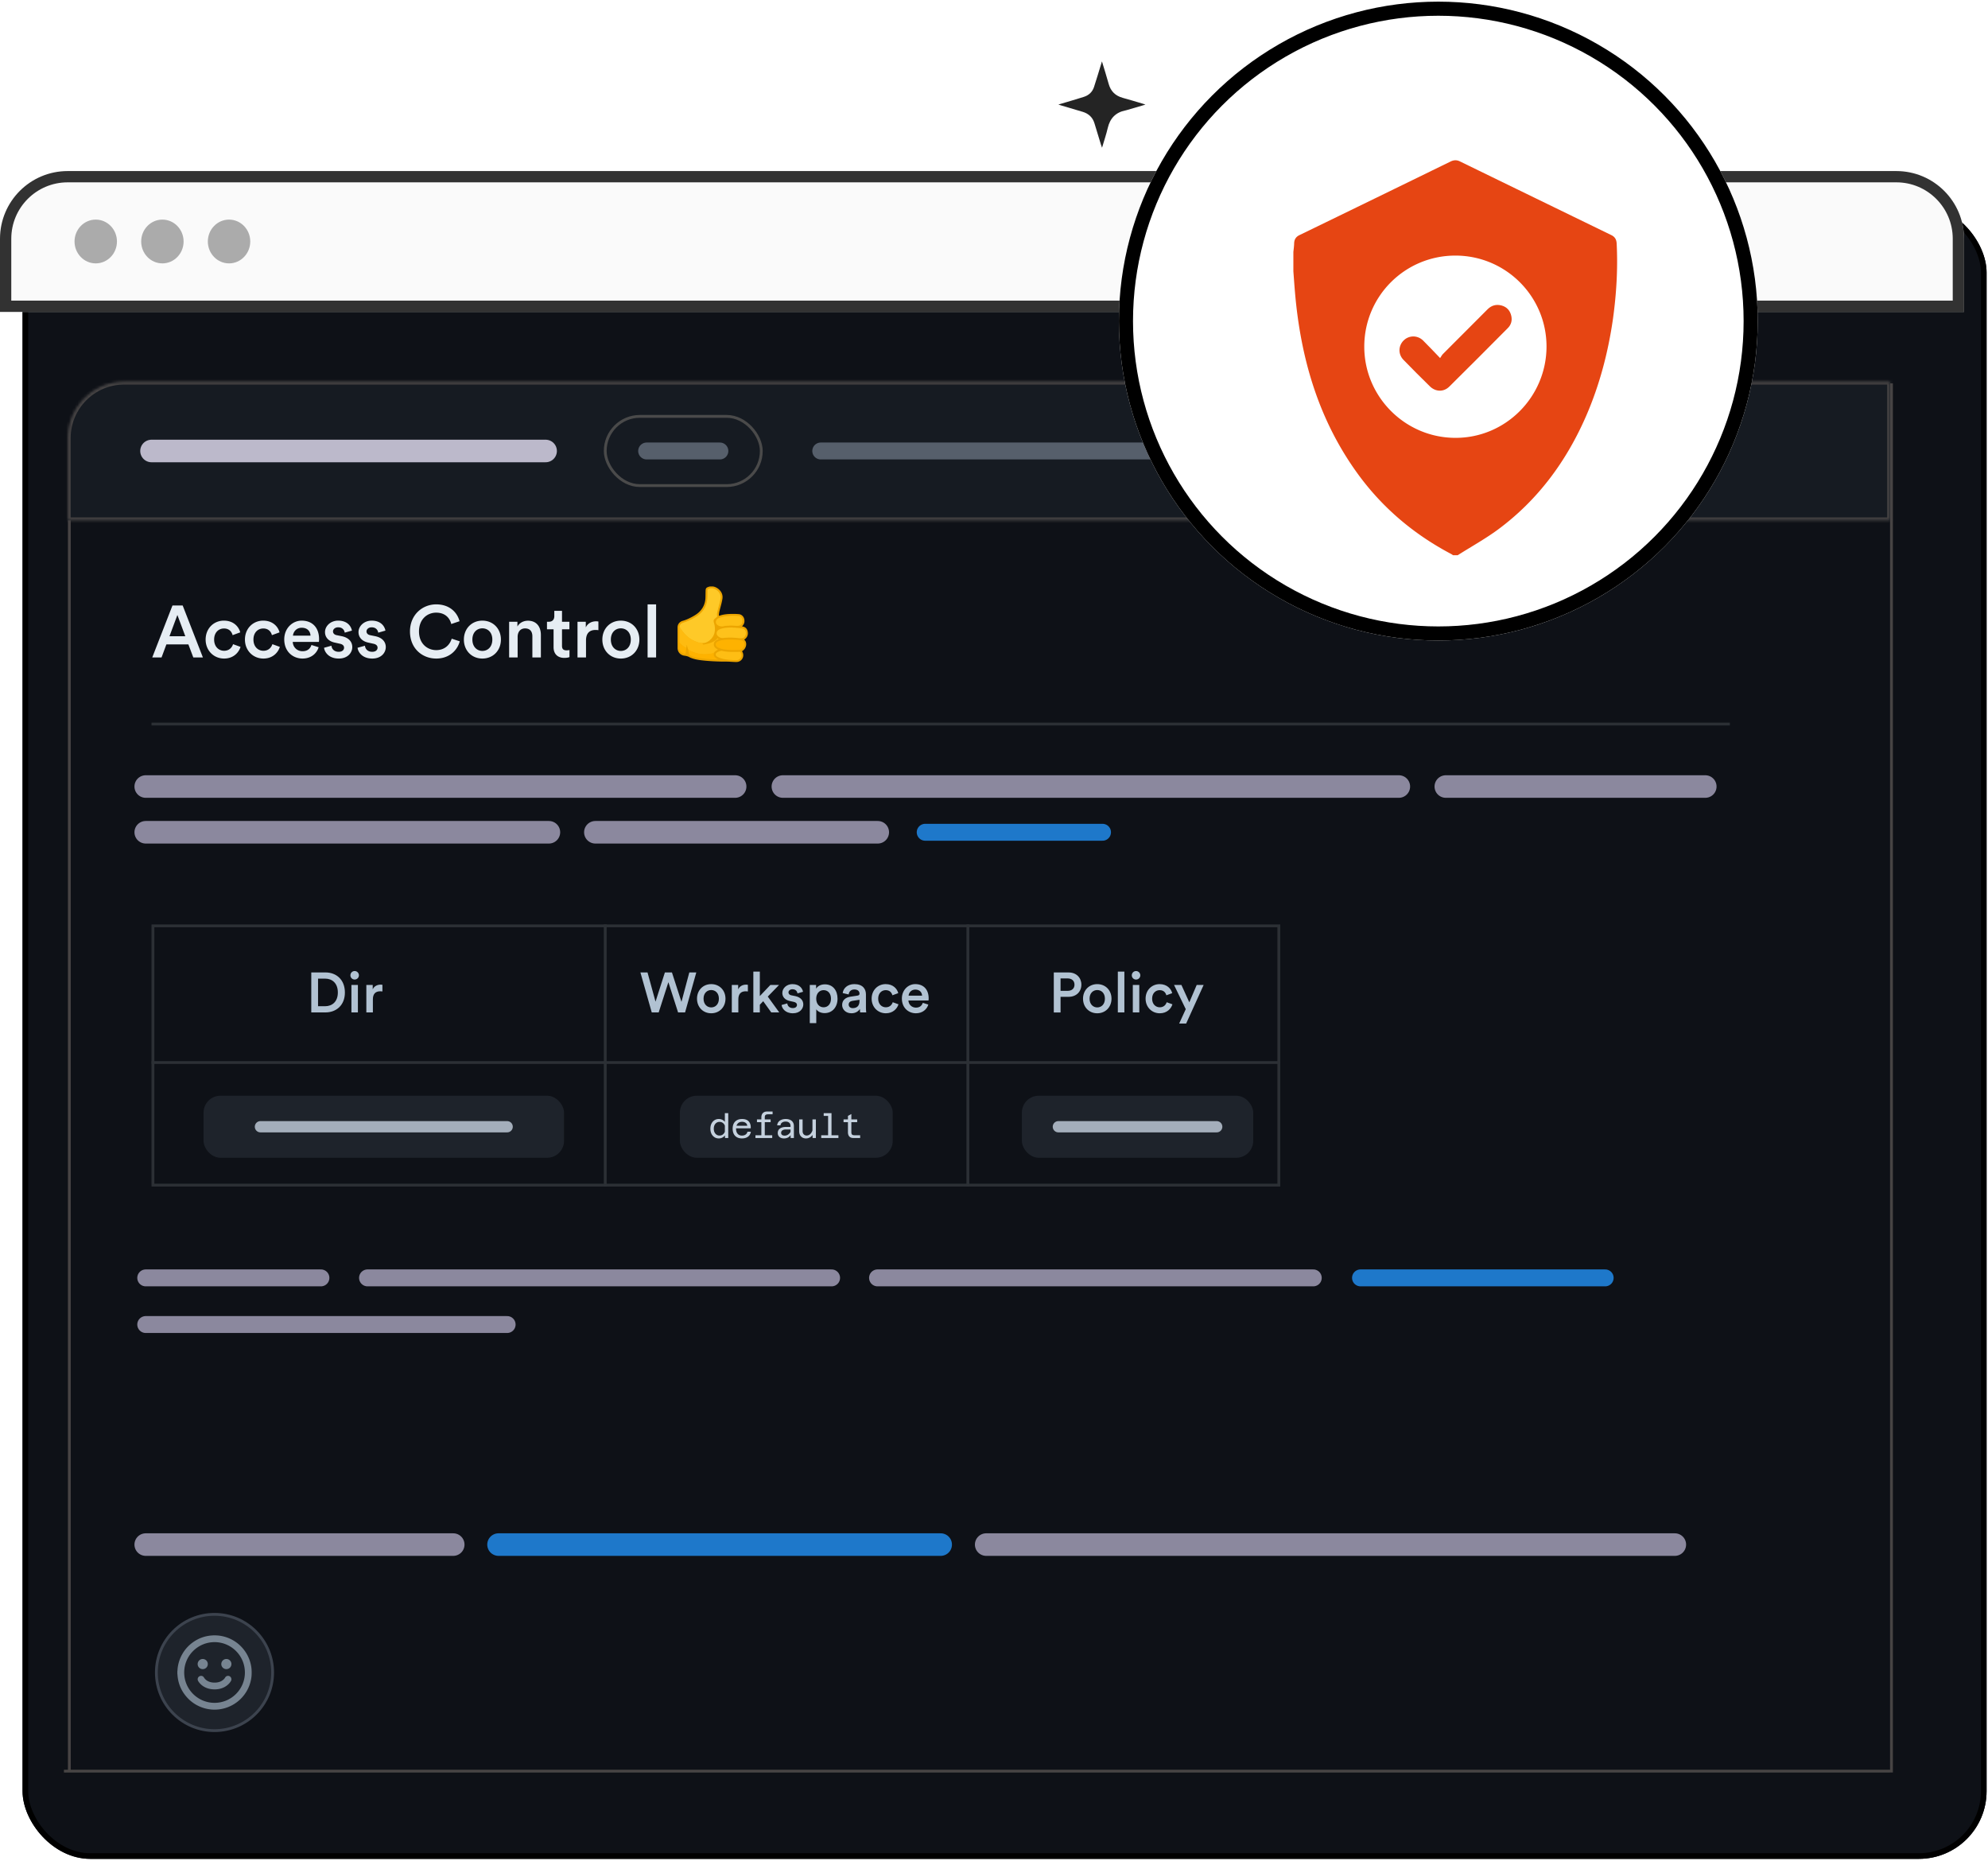 <svg xmlns="http://www.w3.org/2000/svg" width="705" height="660" fill="none"><g filter="url(#a)"><rect width="696.496" height="586.498" y="64.624" fill="#0E1117" rx="24"/><rect width="694.496" height="584.498" x="1" y="65.624" stroke="#000" stroke-width="2" rx="23"/></g><path stroke="#2C3035" d="M613.449 256.736H53.733"/><path stroke="#474444" d="M24.59 184.468v443.046m645.676.5H22.675m648.091-492.076v492.554"/><mask id="b" fill="#fff"><path d="M24.05 155.354c0-11.046 8.955-20 20-20h626.216v49.114H24.051z"/></mask><path fill="#161B22" d="M24.05 155.354c0-11.046 8.955-20 20-20h626.216v49.114H24.051z"/><path fill="#474444" d="M670.266 135.354h1v-1h-1zm0 49.114v1h1v-1zm-646.215 0h-1v1h1zm20-48.114h626.215v-2H44.051zm625.215-1v49.114h2v-49.114zm1 48.114H24.051v2h646.215zm-645.215 1v-29.114h-2v29.114zm19-50.114c-11.598 0-21 9.402-21 21h2c0-10.493 8.506-19 19-19z" mask="url(#b)"/><path fill="#FAFAFA" d="M0 84.655c0-13.255 10.745-24 24-24h648.496c13.255 0 24 10.745 24 24v25.949H0z"/><path stroke="#000" stroke-opacity=".8" stroke-width="4" d="M2 84.655c0-12.15 9.85-22 22-22h648.496c12.15 0 22 9.85 22 22v23.949H2z"/><ellipse cx="33.954" cy="85.629" fill="#363636" fill-opacity=".4" rx="7.52" ry="7.763"/><ellipse cx="57.587" cy="85.629" fill="#363636" fill-opacity=".4" rx="7.52" ry="7.763"/><ellipse cx="81.227" cy="85.629" fill="#363636" fill-opacity=".4" rx="7.52" ry="7.763"/><path fill="#ECA500" d="M251.9 207.943h.854c1.573.146 3.809 1.859 3.449 4.303-.191 1.292-.567 2.534-.893 3.787-.18.697-.365 1.393-.365 2.124 0 .157.033.224.213.163 1.551-.551 3.163-.635 4.787-.641.691 0 1.388.023 2.073.084 1.04.09 1.86.978 1.967 2.062.089.922-.085 1.422-.832 2.304 1.236.123 1.877.893 2.034 2.028.152 1.112-.32 2-1.259 2.635.006.011 0 .034.012.045 1.163.972.752 3.062-.59 3.916-.174.112-.214.174-.101.371a2.396 2.396 0 0 1-2.068 3.612c-.955.011-1.905-.095-2.86-.129-.893-.028-1.798-.011-2.691-.028-2.095-.051-4.191-.157-6.275-.382-1.349-.146-2.692-.326-3.978-.792-.298-.107-.607-.214-.877-.371-.556-.326-1.157-.455-1.786-.534-1.41-.168-2.422-1.298-2.427-2.725-.012-2.444-.012-4.888-.012-7.332 0-1.118.776-2.022 1.854-2.314 1.231-.337 2.377-.888 3.495-1.506.978-.539 1.916-1.135 2.674-1.978 1.163-1.286 1.781-2.798 1.866-4.522.039-.849.033-1.703.056-2.557.022-.972.208-1.213 1.135-1.511.174-.051.354-.107.545-.112"/><path fill="#FEC928" d="M241.006 222.106c.118-.68.539-1.101 1.18-1.286 1.168-.343 2.275-.832 3.354-1.394.68-.354 1.343-.736 1.961-1.191 1.769-1.286 2.887-2.989 3.224-5.174.18-1.146.175-2.304.169-3.461-.006-.758.067-.697.719-.916.888-.298 1.697-.011 2.433.472.764.506 1.326 1.169 1.483 2.113.09.545-.017 1.078-.112 1.606-.219 1.259-.669 2.461-.944 3.709-.146.646-.298 1.292-.157 1.96.016.09-.012.152-.09.214-.253.202-.495.427-.753.623-.416.321-.461.753-.354 1.214.09.41.247.803.315 1.214.337 1.988-.079 3.753-1.635 5.129-.585.517-1.242.921-2.034 1.062-1.545.219-2.916-.337-4.225-1.04-1.815-.971-3.18-2.432-4.287-4.157-.135-.208-.236-.433-.247-.697"/><path fill="#FEBB10" d="M241.006 222.106c.151.377.348.725.578 1.068.955 1.404 2.124 2.59 3.568 3.494a9.4 9.4 0 0 0 3.674 1.332c.27.039.551-.022.826-.039.051-.006.09.005.124.045-.129.09-.281.084-.422.106-.101.017-.179.04-.191.163-.005.118.073.163.163.203.236.095.467.011.686-.034.983-.18 1.944-.427 2.843-.882.505-.253.96-.568 1.348-.978.298-.309.303-.303.657.017-.842.337-1.635.73-1.708 1.775-.073 1.034.663 1.523 1.478 1.995-.511.258-1 .489-1.315.949-.129.231-.331.343-.584.399-.714.158-1.427.27-2.163.309-2.113.118-4.079-.354-5.955-1.309-.315-.157-.574-.342-.686-.691-.062-.225-.112-.449-.18-.674-.067-.208-.078-.438-.23-.713-.039.342-.067.612-.096.882-.196.32-.224.325-.533.106-.568-.404-1.073-.871-1.59-1.331-.202-.18-.287-.427-.349-.686v-5.185c0-.107-.039-.225.057-.321"/><path fill="#FEB200" d="M243.926 230.028c.522.736 1.371.933 2.135 1.23 1.101.427 2.247.635 3.433.692 1.101.05 2.168-.085 3.23-.315.23-.051.405-.185.579-.32-.304.679-.231 1.286.326 1.809q.312.296.702.5c.095.05.213.067.298.213-.416 0-.809.045-1.186-.011-.438-.067-.876-.051-1.309-.084a94 94 0 0 1-2.5-.191c-1.517-.152-3.028-.36-4.455-.95-.191-.078-.371-.18-.557-.264a.3.3 0 0 1-.174-.208q-.261-1.038-.522-2.101m-2.975-2.416c.449.939 1.354 1.416 2.095 2.057.208.174.242-.118.377-.146-.09.724-.186 1.455-.276 2.179-.011.102-.022.191-.157.169-.803-.107-1.449-.449-1.832-1.208a2.1 2.1 0 0 1-.202-.921c-.011-.703-.005-1.416-.005-2.13m21.718-.595c-.809-.107-1.623-.214-2.449-.191-.084-.09-.191-.051-.292-.057-.877-.005-1.753-.022-2.63.057-.32.039-.646.061-.966.112-.624.101-1.242.242-1.809.545-.629.337-.876.859-.635 1.393.141.315.41.54.708.697.86.444 1.787.668 2.753.736.051.017.107.05.157.05.826.062 1.652.152 2.484.118.494 0 .994.012 1.488 0 .343-.011.697-.011 1.029-.084.724-.163 1.342-.921 1.415-1.668.107-1.085-.354-1.59-1.253-1.708"/><path fill="#FEBF15" d="M263.315 219.926c-.023-.764-.685-1.505-1.444-1.517-.753-.011-1.506-.106-2.264-.067a.6.6 0 0 1-.202.028q.1-.018.202-.028c-.124 0-.242-.011-.365 0l-2.051.169c-.202.039-.404.067-.601.112-.736.163-1.467.348-2.107.786-.809.557-.77 1.607-.18 2.096.843.697 1.776.742 2.77.433.455-.012.91-.085 1.365-.057.056.006.113-.005.152-.056.73-.039 1.455.04 2.18.068.399.017.792.05 1.191-.012.388-.061.719-.213.978-.533.348-.422.387-.905.376-1.422"/><path fill="#FEC21B" d="M264.423 223.826c-.253-.63-.686-.978-1.388-1.023-.697-.045-1.382-.197-2.084-.191-.332-.124-.674-.023-1.012-.056-.084-.09-.191-.045-.292-.056-.595-.04-1.191.061-1.786.056-.45.056-.911.084-1.354.18-.585.123-1.158.269-1.675.601-.809.517-.91 1.545-.365 2.095.573.579 1.259.922 2.107.787.202-.034.405-.045.607-.068.376-.016.747-.039 1.123-.056h1.293c.522.006 1.039.079 1.562.101.567.023 1.129.158 1.696.13.534-.028 1.012-.163 1.304-.663.354-.579.533-1.175.264-1.837"/><path fill="#FEBE14" d="M262.603 231.326c-.101-.169-.258-.264-.472-.23-.483.078-.966.05-1.449.056-1.057.011-2.107.005-3.158-.113l-1.18-.168c-.163-.062-.337-.124-.511-.096a4.4 4.4 0 0 0-1.067.304c-.158.061-.304.14-.45.23-.685.438-.663 1.124.034 1.551.635.387 1.337.595 2.05.769.613.118 1.225.264 1.855.281.073.017.146.051.219.051.932.039 1.859.146 2.792.112.674-.022 1.157-.371 1.461-.966.314-.613.224-1.208-.124-1.781"/><path fill="#E6EDF3" d="M232.672 233.123h-3.016v-18.824h3.016zm-12.509-2.314c1.872 0 3.536-1.378 3.536-4.03 0-2.626-1.664-3.978-3.536-3.978-1.846 0-3.536 1.352-3.536 3.978s1.69 4.03 3.536 4.03m0-10.738c3.796 0 6.578 2.834 6.578 6.708 0 3.9-2.782 6.734-6.578 6.734-3.77 0-6.552-2.834-6.552-6.734 0-3.874 2.782-6.708 6.552-6.708m-7.954.312v3.068a6.6 6.6 0 0 0-.988-.078c-2.34 0-3.406 1.352-3.406 3.718v6.032h-3.016v-12.662h2.938v2.028c.598-1.378 2.002-2.184 3.666-2.184.364 0 .676.052.806.078m-12.906-3.796v3.874h2.626v2.678h-2.626v5.876c0 1.118.494 1.586 1.612 1.586.416 0 .91-.078 1.04-.104v2.496c-.182.078-.754.286-1.846.286-2.34 0-3.796-1.404-3.796-3.77v-6.37h-2.34v-2.678h.65c1.352 0 1.95-.858 1.95-1.976v-1.898zm-15.736 9.23v7.306h-3.016v-12.662h2.938v1.69c.832-1.456 2.34-2.054 3.744-2.054 3.094 0 4.576 2.236 4.576 5.018v8.008h-3.016v-7.488c0-1.56-.702-2.808-2.6-2.808-1.716 0-2.626 1.326-2.626 2.99m-12.509 4.992c1.872 0 3.536-1.378 3.536-4.03 0-2.626-1.664-3.978-3.536-3.978-1.846 0-3.536 1.352-3.536 3.978s1.69 4.03 3.536 4.03m0-10.738c3.796 0 6.578 2.834 6.578 6.708 0 3.9-2.782 6.734-6.578 6.734-3.77 0-6.552-2.834-6.552-6.734 0-3.874 2.782-6.708 6.552-6.708m-16.359 13.442c-4.966 0-9.308-3.588-9.308-9.594s4.498-9.62 9.282-9.62c4.68 0 7.462 2.756 8.294 5.98l-2.938.988c-.546-2.236-2.262-4.03-5.356-4.03-3.042 0-6.084 2.21-6.084 6.682 0 4.316 2.964 6.604 6.11 6.604 3.094 0 4.862-1.976 5.486-4.056l2.86.936c-.832 3.12-3.64 6.11-8.346 6.11m-27.9-3.822 2.626-.728c.104 1.144.962 2.158 2.574 2.158 1.248 0 1.898-.676 1.898-1.456 0-.676-.468-1.196-1.482-1.404l-1.872-.416c-2.236-.494-3.406-1.95-3.406-3.692 0-2.21 2.028-4.082 4.654-4.082 3.536 0 4.68 2.288 4.888 3.536l-2.548.728c-.104-.728-.65-1.898-2.34-1.898-1.066 0-1.82.676-1.82 1.456 0 .676.494 1.17 1.274 1.326l1.924.39c2.392.52 3.64 1.976 3.64 3.848 0 1.924-1.56 4.056-4.784 4.056-3.666 0-5.07-2.392-5.226-3.822m-11.883 0 2.626-.728c.104 1.144.962 2.158 2.574 2.158 1.248 0 1.898-.676 1.898-1.456 0-.676-.468-1.196-1.482-1.404l-1.872-.416c-2.236-.494-3.406-1.95-3.406-3.692 0-2.21 2.028-4.082 4.654-4.082 3.536 0 4.68 2.288 4.888 3.536l-2.548.728c-.104-.728-.65-1.898-2.34-1.898-1.066 0-1.82.676-1.82 1.456 0 .676.494 1.17 1.274 1.326l1.924.39c2.392.52 3.64 1.976 3.64 3.848 0 1.924-1.56 4.056-4.784 4.056-3.666 0-5.07-2.392-5.226-3.822m-11.021-4.29h6.214c-.052-1.482-1.04-2.808-3.12-2.808-1.898 0-2.99 1.456-3.094 2.808m6.552 3.302 2.548.806c-.676 2.21-2.678 4.004-5.72 4.004-3.432 0-6.474-2.496-6.474-6.786 0-4.004 2.964-6.656 6.162-6.656 3.9 0 6.188 2.574 6.188 6.578 0 .494-.052.91-.078.962h-9.256c.078 1.924 1.586 3.302 3.458 3.302 1.82 0 2.756-.962 3.172-2.21m-17.086-5.85c-1.846 0-3.484 1.378-3.484 3.926s1.638 3.978 3.536 3.978c1.976 0 2.886-1.378 3.172-2.34l2.652.962c-.598 1.976-2.496 4.134-5.824 4.134-3.718 0-6.552-2.886-6.552-6.734 0-3.9 2.834-6.708 6.474-6.708 3.406 0 5.278 2.132 5.798 4.16l-2.704.988c-.286-1.118-1.144-2.366-3.068-2.366m-13.939 0c-1.846 0-3.484 1.378-3.484 3.926s1.638 3.978 3.536 3.978c1.976 0 2.886-1.378 3.172-2.34l2.652.962c-.598 1.976-2.496 4.134-5.824 4.134-3.718 0-6.552-2.886-6.552-6.734 0-3.9 2.834-6.708 6.474-6.708 3.406 0 5.278 2.132 5.798 4.16l-2.704.988c-.286-1.118-1.144-2.366-3.068-2.366m-10.872 10.27-1.742-4.628h-7.8l-1.716 4.628H53.99l7.176-18.434h3.614l7.176 18.434zm-5.642-15.054-2.808 7.54h5.616z"/><path stroke="#565F6B" stroke-linecap="round" stroke-width="6" d="M424.129 159.911h40.596m-173.663 0h116.711m-178.453 0h25.969"/><rect width="55.34" height="24.545" x="214.633" y="147.638" stroke="#4A4A4A" rx="12.273"/><path stroke="#BCB9CB" stroke-linecap="round" stroke-width="8" d="M53.73 159.911h139.76"/><path stroke="#8B889E" stroke-linecap="round" stroke-width="8" d="M51.68 278.89h209.019"/><path stroke="#8B889E" stroke-linecap="round" stroke-width="6" d="M51.68 453.115h62.129M51.68 469.658h128.166"/><path stroke="#8B889E" stroke-linecap="round" stroke-width="8" d="M51.68 547.684h109.049"/><path stroke="#1E78CA" stroke-linecap="round" stroke-width="8" d="M176.793 547.684h156.799"/><path stroke="#8B889E" stroke-linecap="round" stroke-width="8" d="M349.73 547.684h244.209"/><path stroke="#8B889E" stroke-linecap="round" stroke-width="6" d="M311.199 453.115h154.522"/><path stroke="#1E78CA" stroke-linecap="round" stroke-width="6" d="M482.477 453.115h86.761"/><path stroke="#8B889E" stroke-linecap="round" stroke-width="8" d="M51.68 295.107h142.976m82.977-16.217h218.431"/><path stroke="#8B889E" stroke-linecap="round" stroke-width="6" d="M130.336 453.115h164.572"/><path stroke="#8B889E" stroke-linecap="round" stroke-width="8" d="M512.727 278.89h92.013m-393.607 16.217h100.146"/><path stroke="#1E78CA" stroke-linecap="round" stroke-width="6" d="M328.102 295.107h62.88"/><path stroke="#2C3035" d="M454.012 376.757H53.735m160.898-48.968v92.936m128.601-92.936v92.936"/><path fill="#B1C2D2" d="M135.614 349.19v2.36c-.26-.04-.52-.06-.76-.06-1.8 0-2.62 1.04-2.62 2.86v4.64h-2.32v-9.74h2.26v1.56c.46-1.06 1.54-1.68 2.82-1.68.28 0 .52.04.62.06m-8.694 9.8h-2.3v-9.74h2.3zm-2.66-13.16c0-.84.68-1.52 1.5-1.52.84 0 1.52.68 1.52 1.52s-.68 1.5-1.52 1.5c-.82 0-1.5-.66-1.5-1.5m-11.473 10.96h2.52c2.46 0 4.5-1.58 4.5-4.86 0-3.32-2.02-4.92-4.48-4.92h-2.54zm2.6 2.2h-5v-14.18h5.02c3.86 0 6.9 2.56 6.9 7.12 0 4.54-3.08 7.06-6.92 7.06m206.823-5.94h4.78c-.04-1.14-.8-2.16-2.4-2.16-1.46 0-2.3 1.12-2.38 2.16m5.04 2.54 1.96.62c-.52 1.7-2.06 3.08-4.4 3.08-2.64 0-4.98-1.92-4.98-5.22 0-3.08 2.28-5.12 4.74-5.12 3 0 4.76 1.98 4.76 5.06 0 .38-.04.7-.06.74h-7.12c.06 1.48 1.22 2.54 2.66 2.54 1.4 0 2.12-.74 2.44-1.7m-13.143-4.5c-1.42 0-2.68 1.06-2.68 3.02s1.26 3.06 2.72 3.06c1.52 0 2.22-1.06 2.44-1.8l2.04.74c-.46 1.52-1.92 3.18-4.48 3.18-2.86 0-5.04-2.22-5.04-5.18 0-3 2.18-5.16 4.98-5.16 2.62 0 4.06 1.64 4.46 3.2l-2.08.76c-.22-.86-.88-1.82-2.36-1.82m-15.464 5.26c0-1.74 1.28-2.7 2.94-2.94l2.5-.38c.56-.08.72-.36.72-.7 0-.82-.56-1.48-1.84-1.48-1.22 0-1.9.78-2 1.76l-2.12-.48c.18-1.68 1.7-3.18 4.1-3.18 3 0 4.14 1.7 4.14 3.64v4.84c0 .88.1 1.46.12 1.56h-2.16c-.02-.06-.1-.46-.1-1.24-.46.74-1.42 1.54-3 1.54-2.04 0-3.3-1.4-3.3-2.94m3.74 1.12c1.3 0 2.42-.62 2.42-2.52v-.44l-2.54.38c-.72.12-1.3.52-1.3 1.32 0 .66.5 1.26 1.42 1.26m-12.911 5.32h-2.3v-13.54h2.24v1.32c.48-.84 1.6-1.54 3.1-1.54 2.88 0 4.5 2.2 4.5 5.08 0 2.92-1.78 5.12-4.58 5.12-1.4 0-2.46-.6-2.96-1.34zm5.22-8.68c0-1.82-1.06-3.02-2.62-3.02-1.52 0-2.62 1.2-2.62 3.02 0 1.86 1.1 3.06 2.62 3.06 1.54 0 2.62-1.2 2.62-3.06m-17.52 2.24 2.02-.56c.08.88.74 1.66 1.98 1.66.96 0 1.46-.52 1.46-1.12 0-.52-.36-.92-1.14-1.08l-1.44-.32c-1.72-.38-2.62-1.5-2.62-2.84 0-1.7 1.56-3.14 3.58-3.14 2.72 0 3.6 1.76 3.76 2.72l-1.96.56c-.08-.56-.5-1.46-1.8-1.46-.82 0-1.4.52-1.4 1.12 0 .52.38.9.98 1.02l1.48.3c1.84.4 2.8 1.52 2.8 2.96 0 1.48-1.2 3.12-3.68 3.12-2.82 0-3.9-1.84-4.02-2.94m-.9-7.1-4 4.12 4.08 5.62h-2.84l-2.86-3.98-1.2 1.26v2.72h-2.3v-14.48h2.3v8.68l3.74-3.94zm-11.056-.06v2.36c-.26-.04-.52-.06-.76-.06-1.8 0-2.62 1.04-2.62 2.86v4.64h-2.32v-9.74h2.26v1.56c.46-1.06 1.54-1.68 2.82-1.68.28 0 .52.04.62.06m-13.002 8.02c1.44 0 2.72-1.06 2.72-3.1 0-2.02-1.28-3.06-2.72-3.06-1.42 0-2.72 1.04-2.72 3.06s1.3 3.1 2.72 3.1m0-8.26c2.92 0 5.06 2.18 5.06 5.16 0 3-2.14 5.18-5.06 5.18-2.9 0-5.04-2.18-5.04-5.18 0-2.98 2.14-5.16 5.04-5.16m-10.55 6.3 2.78-10.44h2.48l-3.98 14.18h-2.48l-3.44-10.72-3.44 10.72h-2.46l-4.02-14.18h2.52l2.84 10.36 3.32-10.36h2.5zm178.976 7.68h-2.48l2.34-5.1-4.16-8.58h2.62l2.8 6.16 2.62-6.16h2.46zm-9.386-11.84c-1.42 0-2.68 1.06-2.68 3.02s1.26 3.06 2.72 3.06c1.52 0 2.22-1.06 2.44-1.8l2.04.74c-.46 1.52-1.92 3.18-4.48 3.18-2.86 0-5.04-2.22-5.04-5.18 0-3 2.18-5.16 4.98-5.16 2.62 0 4.06 1.64 4.46 3.2l-2.08.76c-.22-.86-.88-1.82-2.36-1.82m-7.233 7.9h-2.3v-9.74h2.3zm-2.66-13.16c0-.84.68-1.52 1.5-1.52.84 0 1.52.68 1.52 1.52s-.68 1.5-1.52 1.5c-.82 0-1.5-.66-1.5-1.5m-2.631 13.16h-2.32v-14.48h2.32zm-9.624-1.78c1.44 0 2.72-1.06 2.72-3.1 0-2.02-1.28-3.06-2.72-3.06-1.42 0-2.72 1.04-2.72 3.06s1.3 3.1 2.72 3.1m0-8.26c2.92 0 5.06 2.18 5.06 5.16 0 3-2.14 5.18-5.06 5.18-2.9 0-5.04-2.18-5.04-5.18 0-2.98 2.14-5.16 5.04-5.16m-13.007 2.38h2.5c1.52 0 2.44-.84 2.44-2.18 0-1.36-.92-2.22-2.44-2.22h-2.5zm2.86 2.12h-2.86v5.54h-2.4v-14.18h5.26c2.72 0 4.52 1.84 4.52 4.32 0 2.5-1.8 4.32-4.52 4.32"/><path stroke="#2C3035" d="M54.234 328.289h399.275v91.936H54.234z"/><rect width="127.832" height="22" x="72.188" y="388.524" fill="#1E232B" rx="6"/><rect width="82.045" height="22" x="362.383" y="388.524" fill="#1E232B" rx="6"/><rect width="75.482" height="22" x="241.102" y="388.524" fill="#1E232B" rx="6"/><path fill="#C5D1DE" d="M302.613 403.524q-.612 0-1.044-.24a1.6 1.6 0 0 1-.648-.708 2.5 2.5 0 0 1-.216-1.068v-5.832l1.212-.66v6.492q0 .288.084.528t.324.372q.252.132.732.132h1.98v.984zm-3.468-5.616v-.984h4.836v.984zm-5.479 5.616v-8.82h1.212v8.82zm-2.436 0v-.984h6.096v.984zm.876-7.836v-.984h2.16v.984zm-7.48 1.236v4.164q0 .696.396 1.128.396.42 1.032.42.732 0 1.296-.528.576-.54.912-1.668l.192 1.356q-.372.936-1.08 1.404a2.7 2.7 0 0 1-1.524.468q-.744 0-1.296-.312a2.24 2.24 0 0 1-.84-.888q-.3-.564-.3-1.332v-4.212zm4.704 0v6.6h-1.152l-.06-1.488v-5.112zm-8.945 6.6-.048-1.5v-2.82q0-.708-.468-1.104-.456-.408-1.26-.408-.78 0-1.272.36a1.25 1.25 0 0 0-.54.972h-1.188q.06-.708.456-1.2a2.5 2.5 0 0 1 1.056-.768q.66-.276 1.524-.276.888 0 1.536.3.648.288.996.84.36.552.36 1.344v4.26zm-2.388.144q-.648 0-1.14-.228a1.85 1.85 0 0 1-.768-.672 1.9 1.9 0 0 1-.276-1.032q0-1.02.78-1.584.792-.564 2.208-.564h1.692v.9h-1.74q-.816 0-1.284.312-.456.312-.456.876 0 .468.324.732.336.264.9.264.72 0 1.272-.384a2.9 2.9 0 0 0 .912-1.08l.132.888a2.43 2.43 0 0 1-.96 1.164q-.648.408-1.596.408m-7.997-.144v-7.344q0-.612.228-1.068t.672-.72q.456-.264 1.116-.264h1.968v.984h-1.608q-.324 0-.6.084a.78.78 0 0 0-.42.312q-.144.216-.144.636v7.38zm-1.56-5.616v-.984h4.848v.984zm-.54 5.616v-.984h5.952v.984zm-4.78.144q-1.02 0-1.764-.408a2.8 2.8 0 0 1-1.14-1.188q-.396-.78-.396-1.86t.396-1.848a2.8 2.8 0 0 1 1.152-1.176q.756-.408 1.8-.408 1.596 0 2.376.888.78.876.684 2.412h-5.448l.012-.912 4.2.012a1.36 1.36 0 0 0-.552-1.02q-.504-.384-1.272-.384-1.032 0-1.584.648t-.552 1.836q0 .708.24 1.26.252.54.72.84t1.128.3q.78 0 1.296-.372.528-.372.648-1.008h1.212q-.156 1.116-.996 1.752t-2.16.636m-8.224-6.888a2.8 2.8 0 0 1 1.248.276q.564.264.912.744v-3.096h1.2v8.82h-1.14l-.036-.924q-.348.48-.924.78a2.7 2.7 0 0 1-1.26.288q-.876 0-1.548-.444a3.04 3.04 0 0 1-1.056-1.224q-.372-.78-.372-1.776 0-1.008.372-1.788.384-.78 1.056-1.212.672-.444 1.548-.444m.264 5.868q.648 0 1.152-.36.504-.372.744-.996v-2.148a2.03 2.03 0 0 0-.744-.984q-.504-.36-1.152-.36-.6 0-1.056.312-.456.3-.72.852-.252.54-.252 1.26 0 .708.252 1.26.264.54.72.852t1.056.312"/><path stroke="#C5D1DE" stroke-linecap="round" stroke-opacity=".8" stroke-width="4" d="M92.36 399.524h87.488m195.48 0h56.152"/><circle cx="76.069" cy="593.037" r="20.612" fill="#1E232B" stroke="#3C434E"/><path fill="#778491" d="M75.681 579.866h.823c.066.008.134.02.203.023a12 12 0 0 1 2.152.274q2.093.447 3.93 1.536a13.1 13.1 0 0 1 3.857 3.47 13.07 13.07 0 0 1 2.498 6.134c.117.857.117 1.72.085 2.58a11 11 0 0 1-.242 1.819 12.96 12.96 0 0 1-2.367 5.239 13.1 13.1 0 0 1-4.17 3.627 13.1 13.1 0 0 1-5.45 1.609 13.2 13.2 0 0 1-2.797-.105q-1.321-.185-2.574-.641a12.96 12.96 0 0 1-5.166-3.411c-2.146-2.312-3.32-5.05-3.525-8.201-.009-.114-.029-.228-.044-.341v-.875c.015-.125.041-.254.047-.379q.054-.945.248-1.872a13 13 0 0 1 1.47-3.863 13.05 13.05 0 0 1 3.582-4.029c2.17-1.6 4.604-2.463 7.3-2.574.047-.003.094-.014.14-.02m11.166 13.18c-.003-5.947-4.813-10.761-10.746-10.772-5.883-.009-10.778 4.755-10.778 10.769 0 5.956 4.84 10.761 10.772 10.758 5.924-.003 10.755-4.825 10.752-10.755"/><path fill="#778491" d="M76.173 599.031c-1.006-.011-1.912-.137-2.787-.463-1.09-.408-2.02-1.047-2.743-1.965a3.7 3.7 0 0 1-.414-.633 1.2 1.2 0 0 1 .72-1.682c.519-.157 1.079.035 1.358.499.496.819 1.23 1.317 2.123 1.603.574.184 1.163.245 1.76.236a5.3 5.3 0 0 0 1.58-.242 3.9 3.9 0 0 0 1.607-.959c.172-.172.33-.361.45-.577a1.194 1.194 0 0 1 1.384-.569c.519.146.874.648.857 1.207a1.2 1.2 0 0 1-.152.54c-.26.463-.594.868-.982 1.23-.924.854-2.015 1.379-3.245 1.621a9 9 0 0 1-1.516.154m-4.277-10.781a1.79 1.79 0 0 1 1.796 1.787 1.78 1.78 0 0 1-1.805 1.804 1.787 1.787 0 0 1-1.79-1.807c.007-1.002.84-1.798 1.8-1.784m10.173 1.796a1.785 1.785 0 0 1-1.812 1.795 1.793 1.793 0 0 1-1.781-1.83 1.806 1.806 0 0 1 1.833-1.764c.968.021 1.77.828 1.76 1.799"/><g filter="url(#c)"><circle cx="516.066" cy="126.854" r="113.27" fill="#fff"/><circle cx="516.066" cy="126.854" r="110.77" stroke="#000" stroke-width="5"/></g><path fill="#E64513" d="M573.308 86.28c-.083-1.369-.63-2.3-1.861-2.901-17.922-8.728-35.843-17.43-53.737-26.158-1.122-.547-2.135-.492-3.256.028a19626 19626 0 0 1-53.601 26.103c-1.313.629-1.888 1.587-1.915 3.01-.028.984-.164 1.97-.274 2.982v6.84c.192 2.49.356 4.98.575 7.47 1.97 23.065 8.181 44.68 21.807 63.724 8.837 12.367 20.137 21.971 33.572 29.057.246.137.438.274.684.438h1.641c4.789-3.037 9.796-5.8 14.365-9.166 14.201-10.534 24.324-24.351 31.301-40.494 4.706-10.918 7.689-22.327 9.385-34.092 1.231-8.92 1.779-17.84 1.314-26.842m-57.213 68.977c-17.757-.028-32.259-14.529-32.286-32.286-.027-17.895 14.392-32.314 32.259-32.341 17.839-.028 32.313 14.364 32.368 32.149.028 17.922-14.501 32.532-32.341 32.478"/><path fill="#E64513" d="M510.703 126.966c.41-.575.629-1.067.985-1.423 5.28-5.281 10.561-10.562 15.842-15.87 1.423-1.422 3.119-1.86 5.007-1.34 1.86.52 3.01 1.833 3.42 3.721.356 1.641-.082 3.119-1.231 4.268-6.895 6.95-13.818 13.9-20.767 20.767-1.998 1.97-4.843 1.888-6.868-.082-3.147-3.092-6.293-6.211-9.358-9.385-1.942-1.97-1.888-4.952 0-6.867 1.861-1.888 4.898-1.97 6.895-.055 1.97 1.943 3.858 3.967 6.075 6.266"/><path fill="#242424" d="M390.782 21.77c.848 2.808 1.66 5.334 2.367 7.913.724 2.666 2.384 4.291 5.016 5.015 2.437.672 4.839 1.396 7.276 2.12.195.053.371.141.76.282-2.42.707-4.663 1.36-6.888 2.014l-.265.053c-3.409.706-5.405 2.79-6.199 6.181-.53 2.279-1.29 4.504-2.032 7.03-.194-.53-.3-.83-.406-1.148-.759-2.49-1.519-4.998-2.278-7.489-.636-2.12-2.067-3.444-4.151-4.08-2.561-.777-5.122-1.519-7.682-2.278-.248-.07-.495-.159-.972-.318 1.201-.353 2.19-.636 3.179-.936 1.943-.583 3.886-1.148 5.811-1.766 1.801-.565 3.073-1.731 3.656-3.532.901-2.756 1.731-5.546 2.579-8.32.035-.194.088-.335.229-.741"/><defs><filter id="a" width="704.496" height="594.498" x="0" y="64.624" color-interpolation-filters="sRGB" filterUnits="userSpaceOnUse"><feFlood flood-opacity="0" result="BackgroundImageFix"/><feColorMatrix in="SourceAlpha" result="hardAlpha" values="0 0 0 0 0 0 0 0 0 0 0 0 0 0 0 0 0 0 127 0"/><feOffset dx="8" dy="8"/><feComposite in2="hardAlpha" operator="out"/><feColorMatrix values="0 0 0 0 0 0 0 0 0 0 0 0 0 0 0 0 0 0 0.25 0"/><feBlend in2="BackgroundImageFix" result="effect1_dropShadow_88_480"/><feBlend in="SourceGraphic" in2="effect1_dropShadow_88_480" result="shape"/></filter><filter id="c" width="232.539" height="239.539" x="396.797" y=".584" color-interpolation-filters="sRGB" filterUnits="userSpaceOnUse"><feFlood flood-opacity="0" result="BackgroundImageFix"/><feColorMatrix in="SourceAlpha" result="hardAlpha" values="0 0 0 0 0 0 0 0 0 0 0 0 0 0 0 0 0 0 127 0"/><feOffset dx="-6" dy="-13"/><feComposite in2="hardAlpha" operator="out"/><feColorMatrix values="0 0 0 0 0.055 0 0 0 0 0.067 0 0 0 0 0.09 0 0 0 0.3 0"/><feBlend in2="BackgroundImageFix" result="effect1_dropShadow_88_480"/><feBlend in="SourceGraphic" in2="effect1_dropShadow_88_480" result="shape"/></filter></defs></svg>